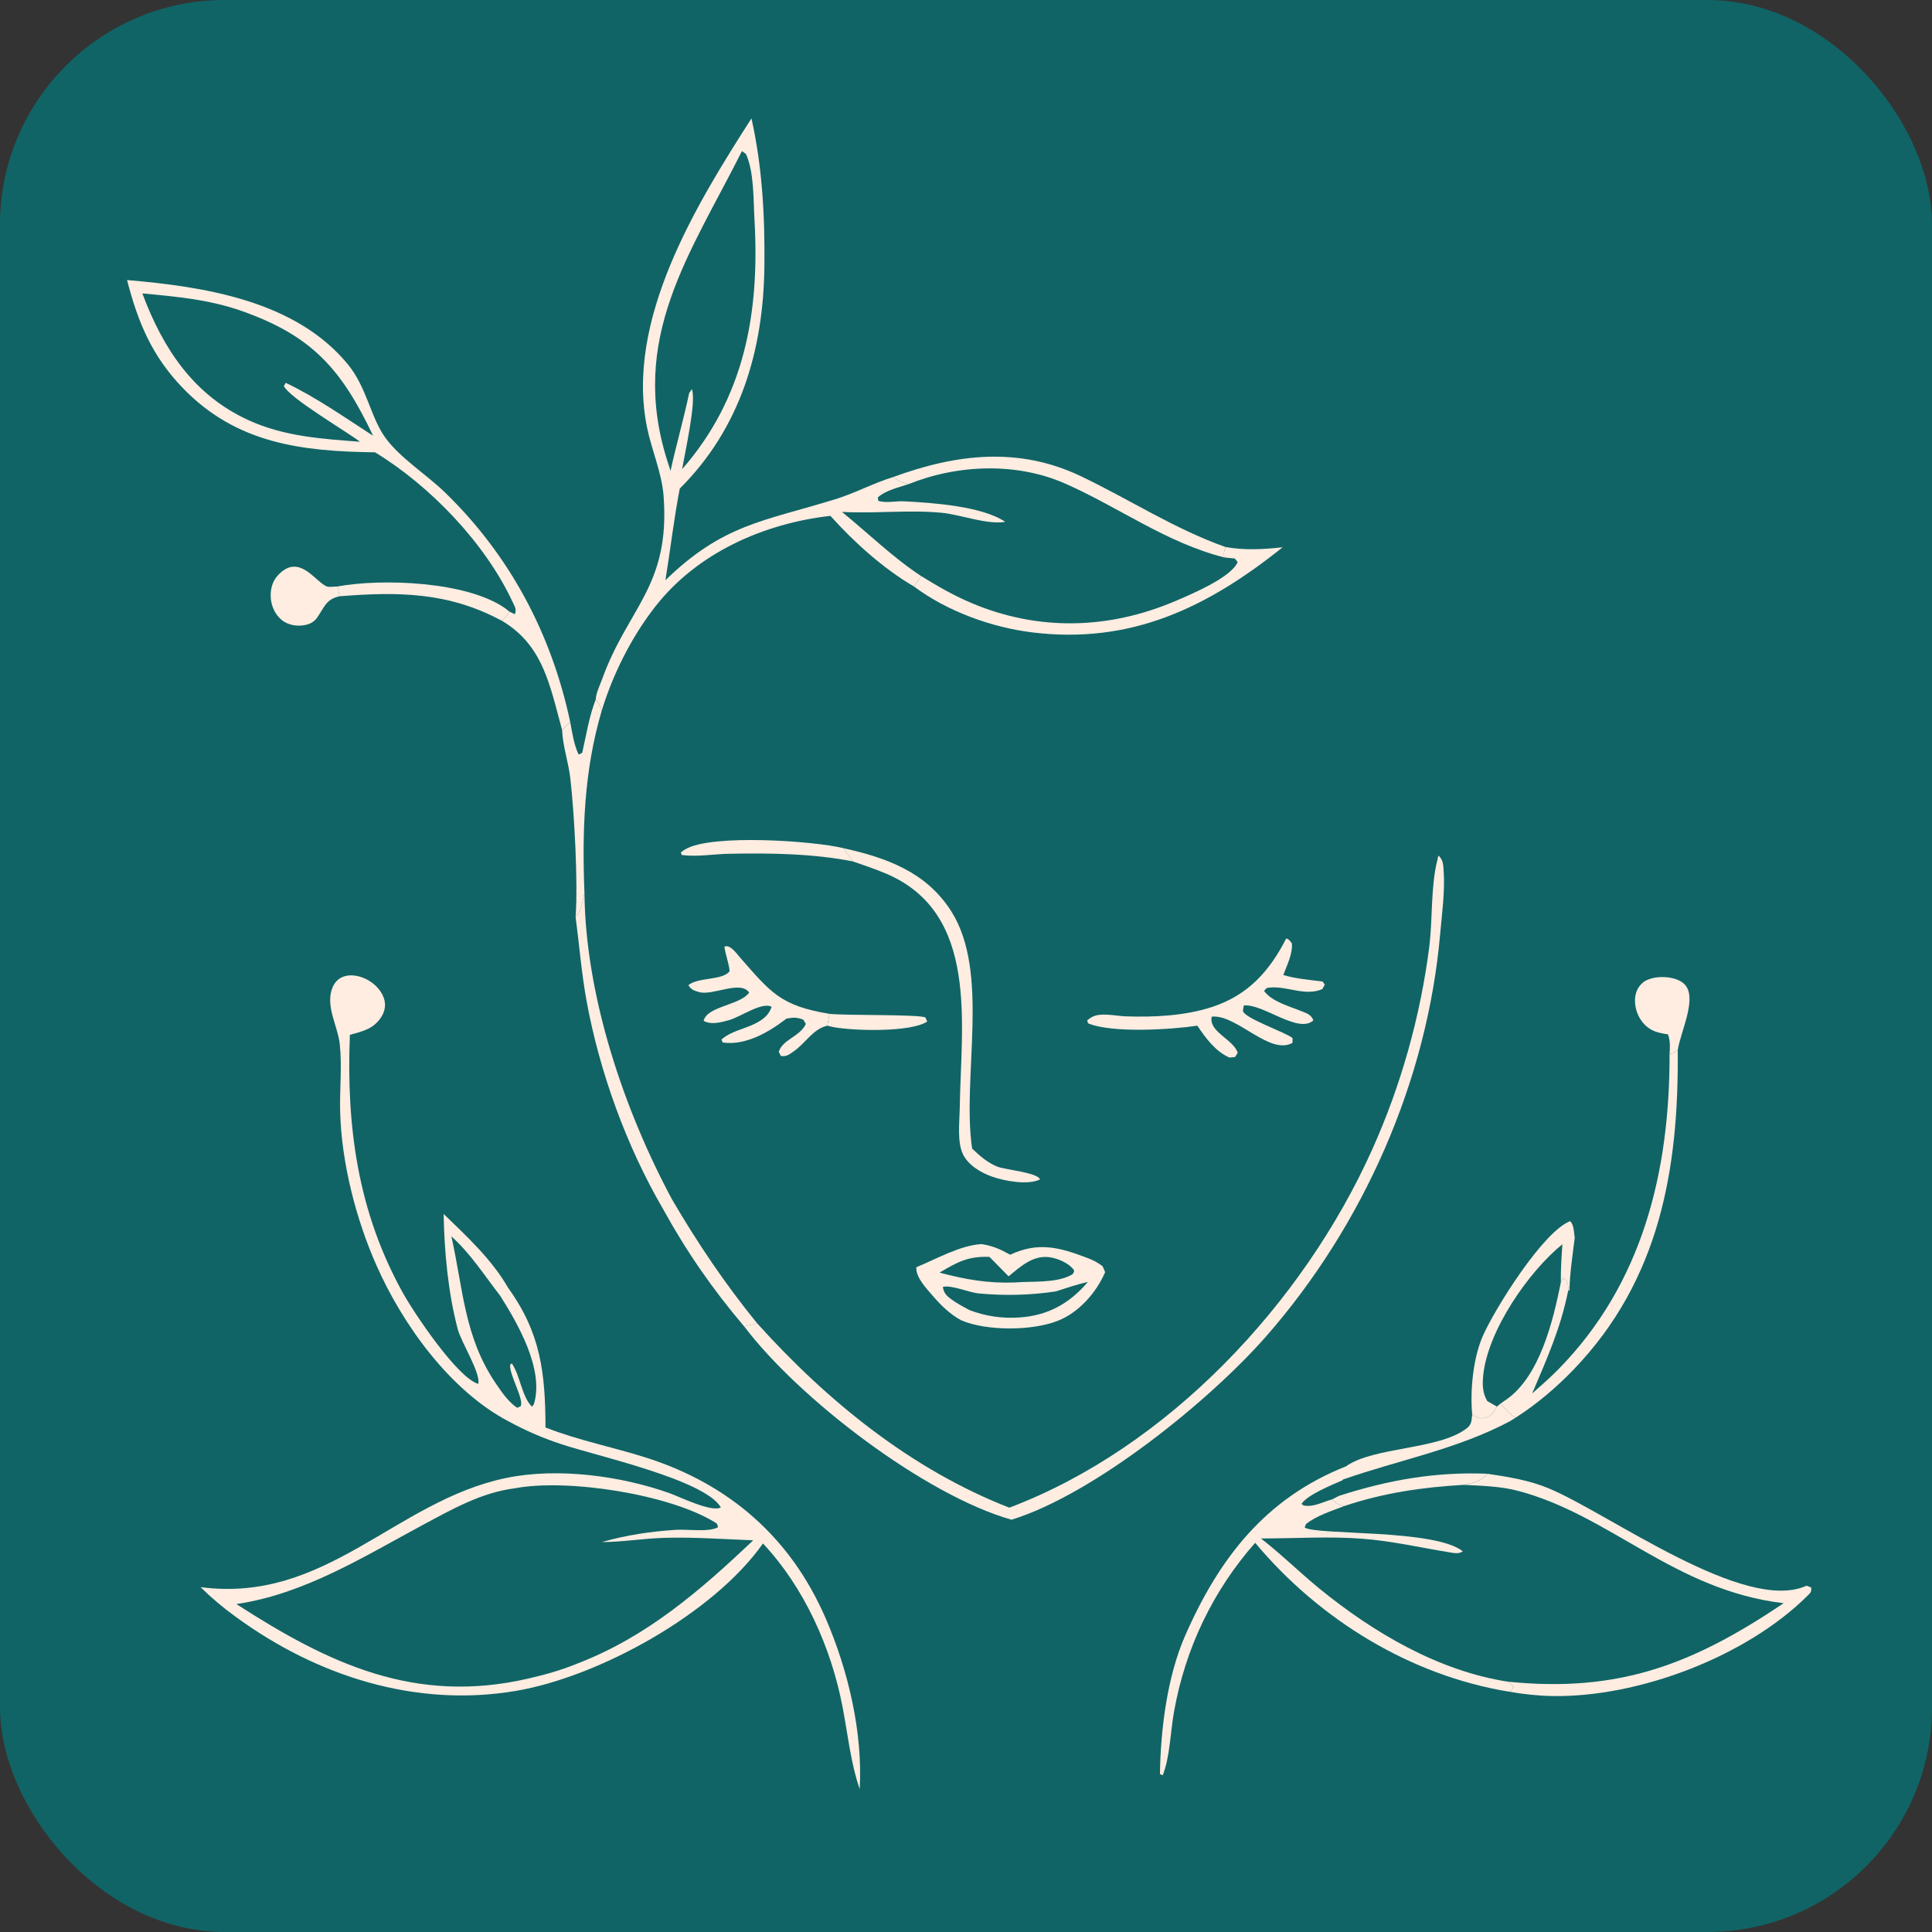 <?xml version="1.0" encoding="UTF-8"?> <svg xmlns="http://www.w3.org/2000/svg" width="43" height="43" viewBox="0 0 43 43" fill="none"><rect x="0" y="0" width="43" height="43" fill="#333333" stroke="none"/><g clip-path="url(#clip0_110_97)"><rect width="43" height="43" rx="5" fill="#106466"></rect><path d="M18.462 22.565C18.851 22.606 20.445 22.573 20.596 22.645L20.637 22.736C20.267 22.983 18.968 22.944 18.534 22.857C18.494 22.849 18.454 22.839 18.414 22.828L18.462 22.565Z" fill="#FFEDE1"></path><path d="M7.509 13.053C8.496 12.871 10.393 12.936 11.25 13.543C11.281 13.566 11.311 13.59 11.34 13.614C11.287 13.686 11.239 13.768 11.159 13.811C9.98 13.178 8.866 13.167 7.56 13.271L7.509 13.053Z" fill="#FFEDE1"></path><path d="M18.987 19.173C18.087 18.996 17.15 18.985 16.234 19.002C15.883 19.008 15.523 19.075 15.174 19.03L15.153 18.971C15.185 18.947 15.218 18.924 15.252 18.903C15.837 18.554 18.128 18.718 18.774 18.878L18.987 19.173Z" fill="#FFEDE1"></path><path d="M7.56 13.271C7.247 13.335 7.219 13.524 7.05 13.757C6.98 13.853 6.876 13.898 6.763 13.916C6.595 13.943 6.407 13.91 6.272 13.801C6.133 13.688 6.049 13.514 6.029 13.336C6.009 13.154 6.05 12.955 6.174 12.817C6.66 12.273 7.028 12.977 7.285 13.056C7.332 13.07 7.455 13.054 7.509 13.053L7.56 13.271Z" fill="#FFEDE1"></path><path d="M37.159 23.456C37.169 23.297 37.177 23.173 37.124 23.021C36.919 22.992 36.746 22.955 36.597 22.797C36.562 22.76 36.532 22.72 36.505 22.677C36.478 22.633 36.455 22.587 36.438 22.539C36.42 22.491 36.407 22.441 36.399 22.391C36.391 22.34 36.388 22.289 36.39 22.237C36.397 22.096 36.453 21.963 36.562 21.872C36.705 21.752 36.958 21.73 37.135 21.755C37.278 21.775 37.448 21.828 37.533 21.957C37.75 22.29 37.395 22.993 37.341 23.373C37.287 23.404 37.22 23.459 37.159 23.456Z" fill="#FFEDE1"></path><path d="M13.26 15.565C13.308 15.642 13.38 15.73 13.391 15.822C12.998 17.156 12.954 18.491 13.008 19.871C12.967 20.056 12.941 20.264 12.811 20.408C12.867 19.646 12.783 18.109 12.695 17.336C12.654 16.97 12.527 16.615 12.51 16.248L12.691 16.071C12.738 16.318 12.773 16.572 12.881 16.801L12.961 16.753L12.903 16.815L12.878 16.792L12.957 16.761C13.05 16.355 13.109 15.954 13.26 15.565Z" fill="#FFEDE1"></path><path d="M32.766 31.478C32.717 30.944 32.788 30.22 33.005 29.729C33.279 29.112 34.348 27.407 34.946 27.179C35.035 27.262 35.029 27.43 35.048 27.552C35.001 27.938 34.938 28.335 34.931 28.725L34.905 28.715C34.911 28.672 34.909 28.641 34.897 28.599C34.869 28.501 34.871 28.495 34.781 28.446L34.739 28.544C34.736 28.258 34.753 27.977 34.774 27.692C34.023 28.301 33.11 29.612 33.011 30.616C32.991 30.814 32.996 31.012 33.103 31.184L33.317 31.307C33.269 31.413 33.189 31.506 33.077 31.547C32.941 31.597 32.879 31.544 32.766 31.478Z" fill="#FFEDE1"></path><path d="M19.883 10.616C21.293 10.1 22.675 9.938 24.064 10.602C25.148 11.121 26.136 11.77 27.276 12.175C27.249 12.261 27.225 12.318 27.254 12.408C25.956 12.08 24.91 11.293 23.703 10.761C22.62 10.285 21.311 10.337 20.222 10.775C20.087 10.74 19.99 10.714 19.883 10.616Z" fill="#FFEDE1"></path><path d="M18.414 22.828C18.093 22.903 17.938 23.206 17.673 23.394C17.572 23.465 17.502 23.525 17.379 23.502L17.333 23.411C17.413 23.136 17.813 23.067 17.935 22.789L17.881 22.696C17.736 22.637 17.653 22.644 17.503 22.671L17.476 22.692C17.093 22.985 16.579 23.276 16.084 23.202L16.057 23.137C16.273 22.948 16.555 22.907 16.805 22.783C16.976 22.697 17.113 22.596 17.174 22.408C16.96 22.291 16.473 22.636 16.229 22.704C16.055 22.752 15.828 22.817 15.661 22.721C15.735 22.392 16.473 22.377 16.674 22.091C16.481 21.809 15.863 22.166 15.561 22.081C15.456 22.051 15.374 22.024 15.322 21.925C15.542 21.748 16.069 21.822 16.232 21.625C16.265 21.585 16.129 21.19 16.124 21.07C16.247 21.011 16.391 21.219 16.471 21.311C17.161 22.099 17.38 22.387 18.462 22.565L18.414 22.828Z" fill="#FFEDE1"></path><path d="M18.774 18.879C19.722 19.088 20.611 19.404 21.168 20.276C22.046 21.652 21.403 23.974 21.636 25.563C21.806 25.726 21.975 25.875 22.195 25.965C22.363 26.034 23.096 26.096 23.147 26.25C22.881 26.384 22.349 26.284 22.078 26.187C21.833 26.1 21.547 25.934 21.43 25.685C21.3 25.407 21.356 24.967 21.361 24.663C21.386 22.801 21.805 20.319 19.71 19.439C19.474 19.34 19.229 19.258 18.987 19.174L18.774 18.879Z" fill="#FFEDE1"></path><path d="M27.276 12.175C27.712 12.252 28.11 12.227 28.547 12.181C26.863 13.529 25.166 14.344 22.974 14.075C22.067 13.964 21.079 13.605 20.339 13.051L20.503 12.822C20.869 13.048 21.226 13.254 21.623 13.422C23.111 14.051 24.673 14.009 26.154 13.38C26.486 13.238 27.406 12.855 27.546 12.51L27.483 12.43L27.254 12.408C27.225 12.318 27.249 12.261 27.276 12.175Z" fill="#FFEDE1"></path><path d="M12.811 20.408C12.941 20.264 12.967 20.056 13.008 19.871C13.03 22.164 13.885 24.697 14.955 26.692C15.527 27.669 16.14 28.58 16.853 29.455L16.562 29.521C15.864 28.701 15.273 27.847 14.753 26.901C13.944 25.512 13.342 23.854 13.054 22.271C12.942 21.655 12.893 21.029 12.811 20.408Z" fill="#FFEDE1"></path><path d="M37.159 23.456C37.22 23.459 37.287 23.403 37.341 23.373C37.366 26.036 36.934 28.49 35.03 30.475C34.647 30.874 34.197 31.258 33.733 31.552C33.598 31.48 33.5 31.352 33.398 31.24C33.406 31.234 33.414 31.228 33.422 31.222C33.436 31.213 33.448 31.202 33.462 31.193C33.473 31.185 33.485 31.178 33.497 31.17C34.269 30.659 34.569 29.389 34.739 28.544L34.781 28.446C34.871 28.495 34.869 28.5 34.897 28.599C34.91 28.641 34.911 28.672 34.905 28.715C34.736 29.561 34.434 30.229 34.101 31.014C34.304 30.835 34.509 30.656 34.698 30.462C36.56 28.559 37.165 26.071 37.159 23.456Z" fill="#FFEDE1"></path><path d="M28.628 20.885C28.7 20.915 28.708 20.935 28.753 20.997C28.773 21.229 28.642 21.486 28.562 21.7C28.841 21.786 29.15 21.807 29.439 21.847L29.485 21.915L29.43 22.015C29.04 22.179 28.653 21.942 28.263 21.98C28.181 21.988 28.186 21.992 28.134 22.056C28.313 22.298 28.707 22.399 28.97 22.507C29.093 22.557 29.18 22.582 29.232 22.709C28.898 23.02 28.106 22.33 27.683 22.379C27.677 22.416 27.668 22.453 27.664 22.49C27.646 22.647 28.639 22.985 28.768 23.105L28.767 23.21C28.276 23.492 27.557 22.616 27.015 22.625C27 22.626 26.984 22.626 26.969 22.627C26.896 22.967 27.439 23.121 27.548 23.429L27.489 23.525L27.364 23.538C27.054 23.403 26.834 23.105 26.649 22.828C26.078 22.914 24.751 23.001 24.216 22.775L24.197 22.71C24.274 22.645 24.353 22.602 24.454 22.589C24.647 22.563 24.873 22.615 25.07 22.621C25.695 22.642 26.381 22.608 26.98 22.411C27.771 22.152 28.257 21.616 28.628 20.885Z" fill="#FFEDE1"></path><path d="M21.395 29.386C21.15 29.255 20.943 29.054 20.763 28.844C20.623 28.68 20.379 28.432 20.394 28.205C20.837 28.023 21.374 27.713 21.849 27.69C22.094 27.727 22.268 27.806 22.483 27.926C23.111 27.634 23.578 27.76 24.201 27.998C24.328 28.046 24.437 28.099 24.543 28.187L24.597 28.314C24.396 28.777 24.011 29.211 23.545 29.396C22.976 29.622 21.958 29.628 21.395 29.386ZM21.573 29.157C21.752 29.226 21.937 29.274 22.126 29.302C22.316 29.33 22.506 29.336 22.697 29.322C23.325 29.279 23.806 29.01 24.212 28.533C23.97 28.584 23.732 28.67 23.496 28.743C22.926 28.828 22.355 28.842 21.783 28.787C21.562 28.767 21.175 28.592 20.984 28.643C21.008 28.784 21.066 28.839 21.18 28.923C21.301 29.012 21.442 29.085 21.573 29.157ZM22.448 28.407L22.022 27.974C21.546 27.956 21.309 28.089 20.911 28.324C21.474 28.475 21.99 28.566 22.574 28.544C22.954 28.513 23.479 28.562 23.824 28.387C23.89 28.353 23.887 28.349 23.909 28.279C23.905 28.273 23.9 28.265 23.895 28.259C23.783 28.107 23.528 28.001 23.345 27.98C22.983 27.938 22.71 28.192 22.448 28.407Z" fill="#FFEDE1"></path><path d="M33.317 31.306L33.398 31.239C33.5 31.352 33.598 31.48 33.733 31.552L33.614 31.628C32.437 32.255 31.144 32.492 29.896 32.927L29.869 32.951C29.836 33.061 29.787 33.176 29.802 33.293L29.644 33.373C29.753 33.468 29.779 33.491 29.918 33.52C29.63 33.632 29.315 33.728 29.067 33.919L29.038 33.999C29.337 34.175 31.932 34.028 32.557 34.527C32.465 34.594 32.349 34.564 32.239 34.546C31.6 34.441 30.983 34.299 30.334 34.248C29.583 34.189 28.818 34.242 28.065 34.241C28.516 34.592 28.921 34.993 29.362 35.354C30.563 36.335 32.019 37.192 33.563 37.429L33.694 37.542C33.654 37.602 33.647 37.62 33.584 37.651C31.397 37.292 29.369 36.053 27.936 34.338C27.82 34.469 27.708 34.604 27.601 34.744C27.494 34.883 27.392 35.026 27.295 35.172C27.198 35.319 27.106 35.468 27.019 35.621C26.932 35.774 26.851 35.93 26.774 36.089C26.698 36.248 26.628 36.409 26.562 36.573C26.497 36.737 26.438 36.903 26.384 37.071C26.33 37.239 26.282 37.409 26.239 37.58C26.197 37.752 26.161 37.924 26.13 38.098C26.049 38.54 26.042 39.103 25.878 39.513L25.817 39.484C25.83 38.495 25.979 37.312 26.378 36.403C27.14 34.666 28.175 33.343 29.957 32.636C30.569 32.198 32.035 32.271 32.649 31.786C32.762 31.697 32.75 31.608 32.766 31.477C32.879 31.544 32.941 31.596 33.077 31.547C33.189 31.506 33.269 31.413 33.317 31.306ZM29.869 32.951C29.644 33.049 29.099 33.269 28.969 33.47C29.014 33.52 29.04 33.513 29.106 33.516C29.272 33.523 29.479 33.417 29.644 33.373L29.802 33.293C29.787 33.176 29.836 33.061 29.869 32.951Z" fill="#FFEDE1"></path><path d="M22.464 33.556C25.981 32.226 28.995 29.024 30.541 25.584C30.702 25.225 30.85 24.86 30.984 24.49C31.118 24.119 31.238 23.744 31.345 23.365C31.451 22.985 31.544 22.602 31.622 22.215C31.701 21.828 31.765 21.439 31.814 21.048C31.886 20.447 31.843 19.734 31.988 19.156C31.997 19.118 32.005 19.079 32.014 19.041C32.116 19.134 32.12 19.228 32.13 19.365C32.164 19.826 32.094 20.328 32.053 20.788C31.766 24.072 30.333 27.283 28.185 29.737C26.929 31.172 24.356 33.255 22.513 33.824C20.585 33.277 17.778 31.13 16.562 29.52L16.853 29.454C18.414 31.188 20.292 32.711 22.464 33.556Z" fill="#FFEDE1"></path><path d="M2.828 6.233C4.532 6.379 6.57 6.685 7.74 8.106C8.168 8.626 8.246 9.291 8.583 9.751C8.912 10.2 9.498 10.566 9.905 10.961C11.342 12.356 12.272 14.098 12.691 16.07L12.51 16.247L12.45 16.021C12.208 15.11 12.018 14.313 11.159 13.81C11.239 13.768 11.287 13.686 11.34 13.614L11.46 13.671C11.5 13.557 11.46 13.508 11.411 13.402C10.799 12.085 9.565 10.807 8.347 10.067C6.718 10.046 5.257 9.875 4.06 8.627C3.382 7.92 3.071 7.177 2.828 6.233ZM3.168 6.53C3.63 7.767 4.312 8.794 5.529 9.351C6.32 9.714 7.161 9.768 8.013 9.832C7.697 9.593 6.448 8.861 6.318 8.592L6.36 8.521C7.021 8.833 7.686 9.3 8.304 9.699C7.603 8.22 6.947 7.474 5.382 6.922C4.655 6.666 3.928 6.602 3.168 6.53Z" fill="#FFEDE1"></path><path d="M16.725 2.635C16.967 3.714 17.025 4.819 17.013 5.923C16.992 7.81 16.471 9.537 15.129 10.875C14.999 11.548 14.92 12.237 14.81 12.914C16.091 11.668 16.985 11.606 18.585 11.113C19.029 10.977 19.438 10.753 19.883 10.616C19.99 10.714 20.087 10.74 20.222 10.775C20.002 10.85 19.71 10.912 19.537 11.072L19.549 11.149C19.737 11.202 19.93 11.148 20.122 11.158C20.741 11.189 21.86 11.264 22.373 11.615C21.958 11.683 21.384 11.452 20.953 11.412C20.213 11.343 19.476 11.435 18.739 11.393C19.32 11.866 19.878 12.413 20.503 12.822L20.339 13.052C19.663 12.657 19.006 12.066 18.482 11.481C17.01 11.649 15.528 12.295 14.586 13.498C14.057 14.175 13.643 14.997 13.391 15.822C13.38 15.73 13.308 15.642 13.26 15.564C13.261 15.438 13.359 15.233 13.402 15.113C13.979 13.516 14.922 13.043 14.769 11.035C14.729 10.52 14.506 10.024 14.402 9.519C13.91 7.122 15.5 4.548 16.725 2.635ZM16.514 3.362C15.36 5.656 13.986 7.527 14.852 10.256C14.875 10.331 14.9 10.406 14.924 10.48C15.051 9.899 15.217 9.327 15.339 8.746L15.399 8.661C15.504 8.938 15.24 10.086 15.183 10.441C16.573 8.848 16.912 6.961 16.792 4.882C16.767 4.445 16.784 3.816 16.602 3.428L16.514 3.362Z" fill="#FFEDE1"></path><path d="M33.11 32.802C33.579 32.873 34.036 32.944 34.477 33.129C35.825 33.694 38.833 35.921 40.209 35.292L40.314 35.334C40.313 35.44 40.303 35.442 40.231 35.514C38.858 36.879 36.459 37.781 34.552 37.748C34.225 37.743 33.905 37.707 33.584 37.651C33.647 37.62 33.654 37.603 33.694 37.542L33.563 37.429C36.026 37.678 37.673 37.047 39.698 35.682C37.26 35.394 35.831 33.71 33.768 33.177C33.381 33.077 32.97 33.069 32.573 33.048C32.787 33.006 32.958 32.972 33.11 32.802Z" fill="#FFEDE1"></path><path d="M29.802 33.293C30.9 32.939 31.957 32.753 33.11 32.801C32.958 32.972 32.787 33.006 32.573 33.048C31.658 33.101 30.793 33.226 29.918 33.52C29.779 33.491 29.753 33.468 29.644 33.373L29.802 33.293Z" fill="#FFEDE1"></path><path d="M11.315 31.633C10.018 30.948 8.964 29.489 8.377 28.159C7.922 27.131 7.602 25.884 7.571 24.754C7.557 24.253 7.616 23.735 7.562 23.238C7.519 22.835 7.229 22.379 7.404 21.97C7.457 21.848 7.546 21.764 7.673 21.727C7.843 21.678 8.042 21.73 8.193 21.815C8.36 21.91 8.515 22.073 8.558 22.268C8.585 22.389 8.56 22.51 8.498 22.615C8.333 22.895 8.076 22.954 7.787 23.031C7.706 25.075 7.962 26.964 8.964 28.771C9.207 29.21 10.181 30.671 10.646 30.801C10.7 30.556 10.265 29.875 10.188 29.584C9.973 28.767 9.889 27.86 9.874 27.019C10.393 27.521 10.946 28.03 11.311 28.666C12.036 29.669 12.137 30.562 12.141 31.771C12.884 32.063 13.651 32.208 14.407 32.451C16.237 33.041 17.601 34.224 18.378 36.022C18.876 37.172 19.205 38.555 19.134 39.819C18.932 39.231 18.868 38.587 18.75 37.978C18.497 36.664 17.896 35.326 16.981 34.353C15.88 35.916 13.331 37.32 11.481 37.634C9.256 38.011 7.053 37.308 5.243 35.982C4.967 35.783 4.707 35.564 4.463 35.324C7.26 35.693 8.788 33.41 11.265 32.895C12.403 32.658 13.815 32.846 14.904 33.234C15.126 33.314 15.841 33.667 16.044 33.55C15.689 32.931 13.259 32.4 12.501 32.145C12.09 32.011 11.695 31.84 11.315 31.633ZM11.461 33.124C10.717 33.217 10.063 33.59 9.409 33.941C8.087 34.651 6.769 35.481 5.261 35.701C7.331 37.038 9.243 37.938 11.756 37.36C12.125 37.275 12.502 37.17 12.853 37.024C14.388 36.435 15.581 35.405 16.764 34.282C16.107 34.258 15.451 34.208 14.792 34.227C14.327 34.24 13.858 34.32 13.395 34.322C13.942 34.164 14.478 34.086 15.044 34.049C15.292 34.032 15.78 34.107 15.98 33.991C15.963 33.922 15.97 33.916 15.909 33.88C14.877 33.25 12.619 32.905 11.461 33.124ZM10.046 27.517C10.31 28.694 10.332 29.759 11.036 30.792C11.168 30.986 11.315 31.203 11.511 31.333L11.586 31.301C11.672 31.166 11.357 30.637 11.354 30.408C11.354 30.363 11.351 30.382 11.39 30.343C11.577 30.61 11.616 31.096 11.841 31.308C11.865 31.279 11.881 31.262 11.891 31.225C12.103 30.456 11.519 29.453 11.135 28.843C10.79 28.398 10.467 27.893 10.046 27.517Z" fill="#FFEDE1"></path></g><defs><clipPath id="clip0_110_97"><rect width="43" height="43" rx="5" fill="white"></rect></clipPath></defs></svg> 